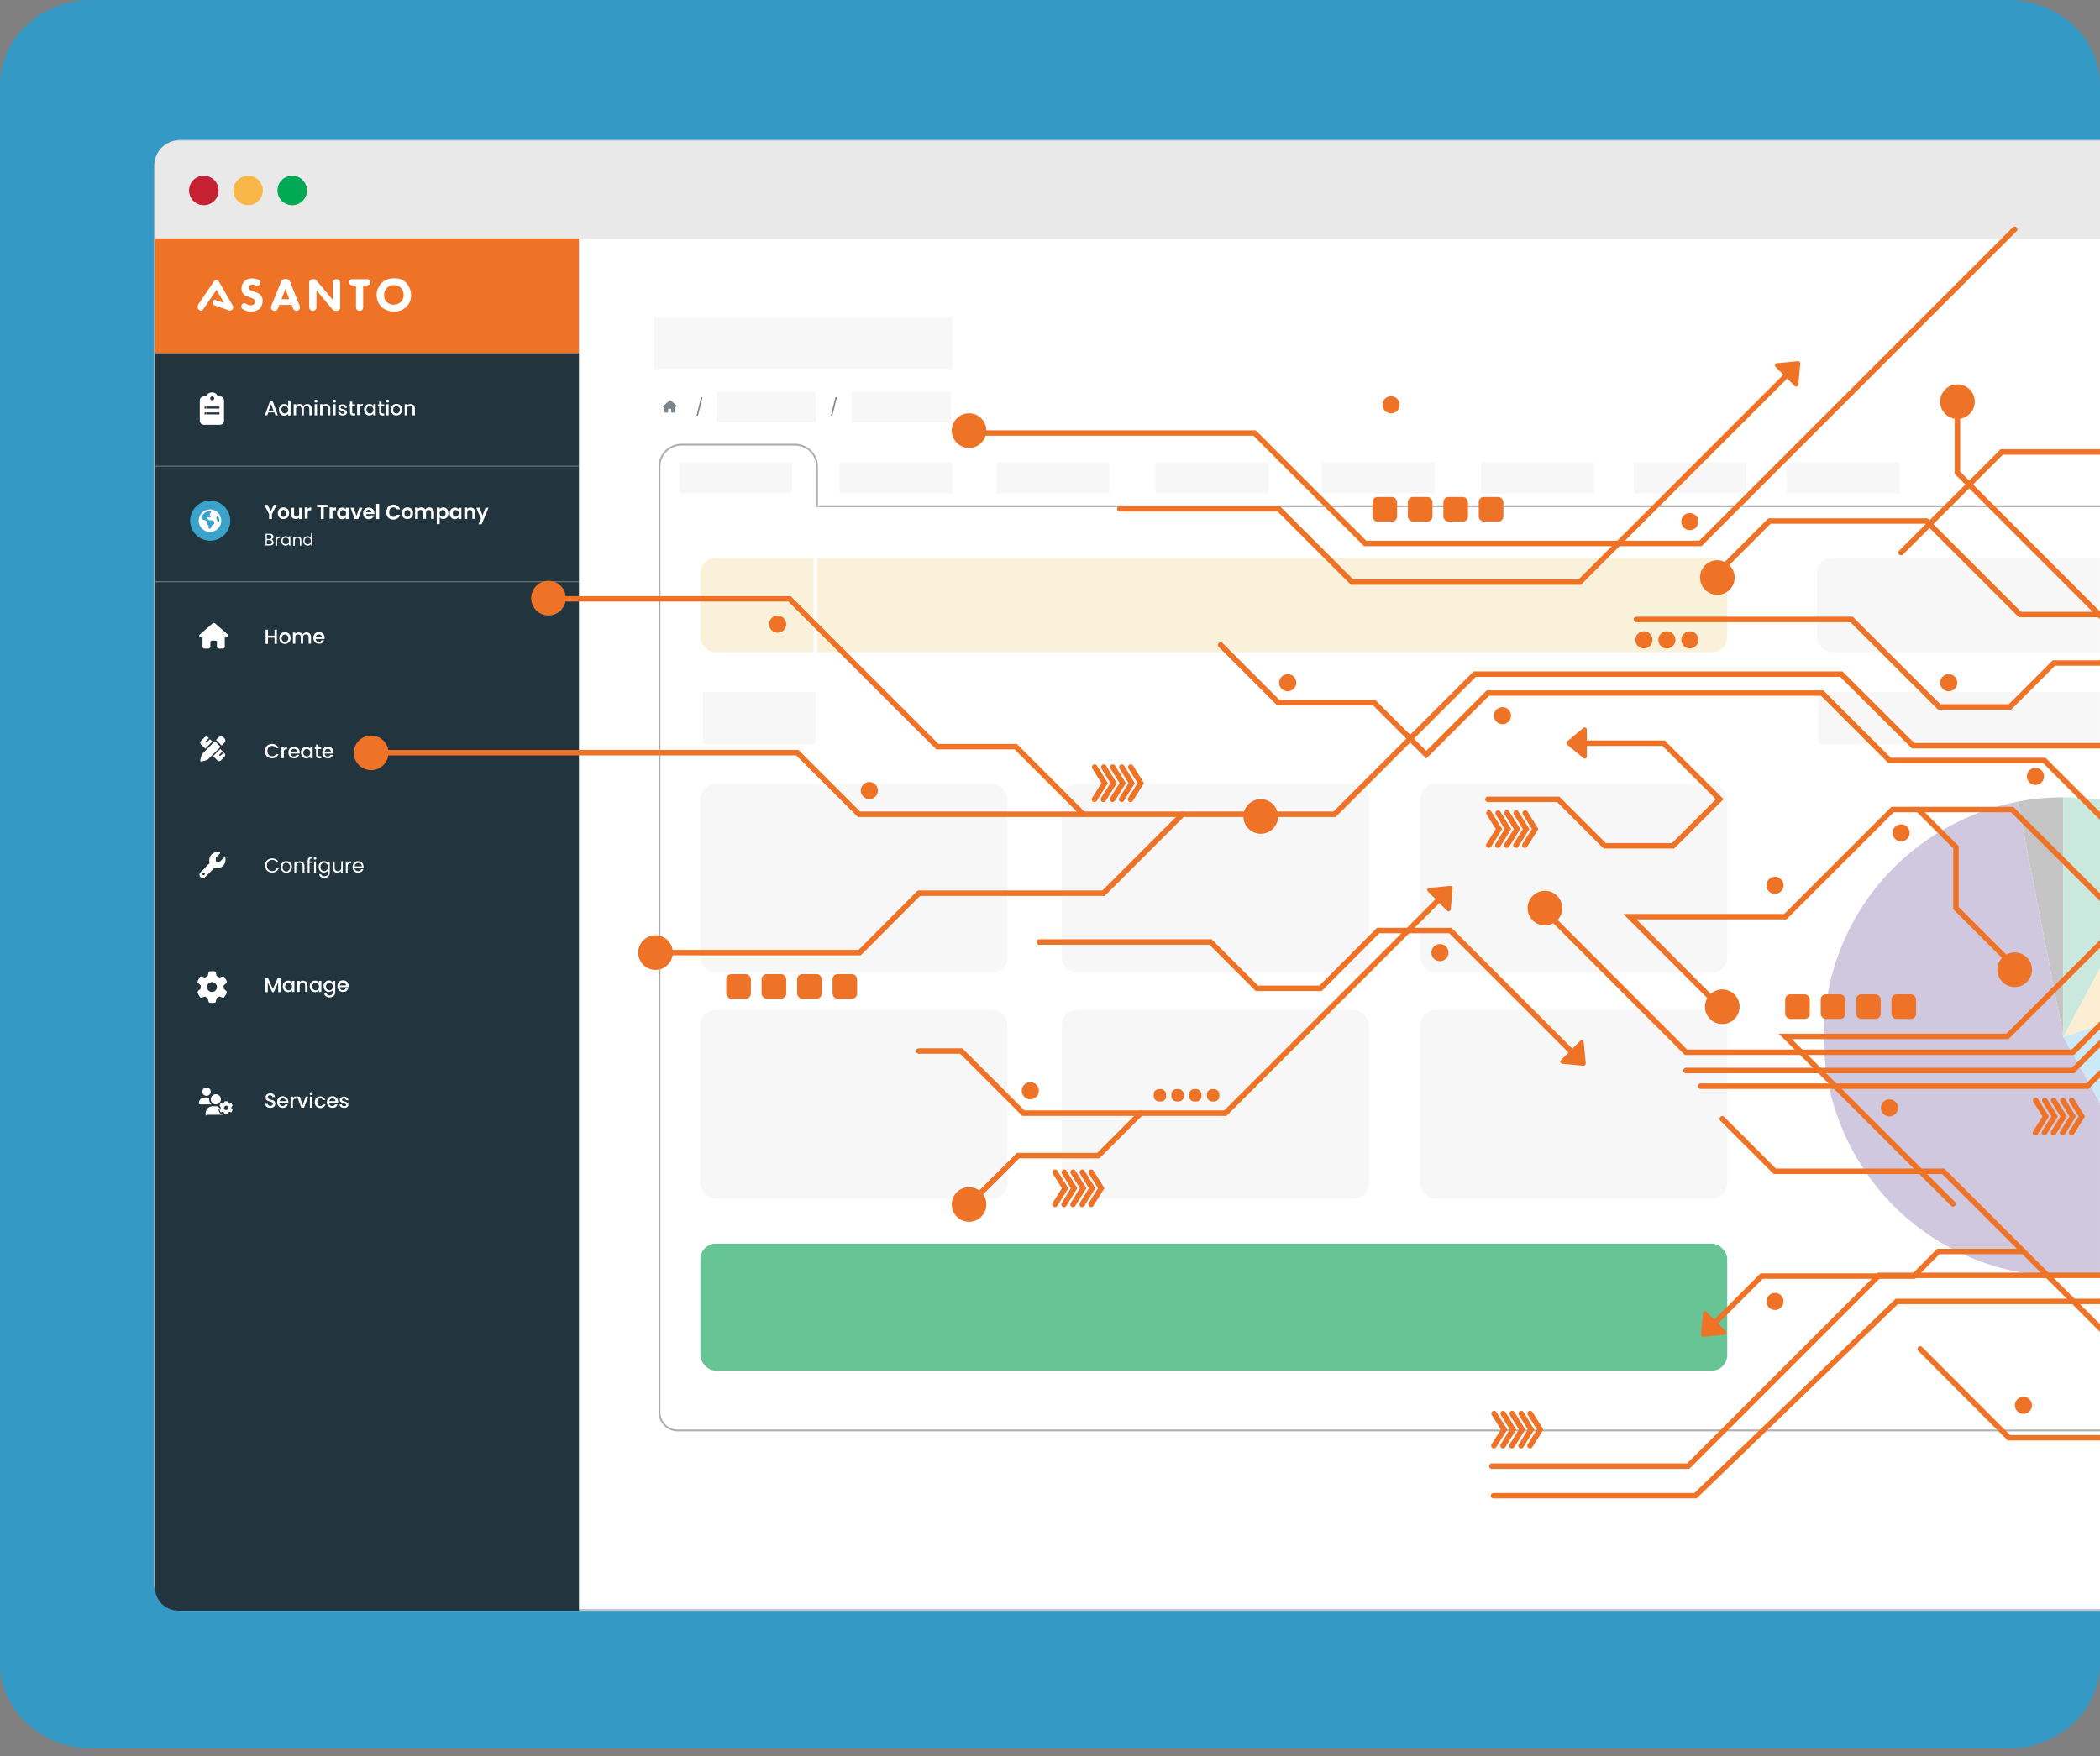 <?xml version="1.0" encoding="UTF-8"?>
<svg xmlns="http://www.w3.org/2000/svg" xmlns:xlink="http://www.w3.org/1999/xlink" version="1.1" viewBox="0 0 1152 963.6">
  <rect x="0" y="0" width="1152" height="963.6" fill="#808080" stroke="none"/>
  <defs>
    <style>
      .cls-1, .cls-2, .cls-3, .cls-4, .cls-5, .cls-6, .cls-7 {
        fill: none;
      }

      .cls-2, .cls-3 {
        stroke: #78797b;
      }

      .cls-2, .cls-3, .cls-4, .cls-5, .cls-6, .cls-7 {
        stroke-miterlimit: 10;
      }

      .cls-8 {
        fill: #afa4c9;
      }

      .cls-9 {
        fill: #c52133;
      }

      .cls-3 {
        stroke-width: .5px;
      }

      .cls-10 {
        fill: #009c4e;
      }

      .cls-11 {
        fill: #f2f2f3;
      }

      .cls-12 {
        fill: #8a8b8e;
      }

      .cls-13 {
        fill: #f9e3b6;
      }

      .cls-14 {
        fill: #a6d9c7;
      }

      .cls-15 {
        fill: #eae9e9;
      }

      .cls-16 {
        isolation: isolate;
      }

      .cls-17 {
        fill: #3ba2ca;
      }

      .cls-18 {
        fill: #22343e;
      }

      .cls-19 {
        fill: #22343e;
      }

      .cls-4 {
        stroke: #111821;
      }

      .cls-20 {
        fill: #f6e7c3;
      }

      .cls-21 {
        fill: #fff;
      }

      .cls-22 {
        fill: #0e212e;
      }

      .cls-23 {
        fill: #ee7327;
      }

      .cls-24 {
        fill: #a9daf0;
      }

      .cls-25 {
        opacity: .6;
      }

      .cls-26 {
        fill: #ef7327;
      }

      .cls-5 {
        stroke: #c2c4c5;
      }

      .cls-27 {
        fill: #3499c4;
      }

      .cls-6 {
        stroke: #ef7327;
        stroke-linecap: round;
        stroke-width: 3px;
      }

      .cls-28 {
        fill: #0a5;
      }

      .cls-29 {
        fill: #9f9f9f;
      }

      .cls-30 {
        clip-path: url(#clippath);
      }

      .cls-31 {
        fill: #fab749;
      }

      .cls-7 {
        stroke: #fff;
        stroke-width: 2px;
      }
    </style>
    <clipPath id="clippath">
      <path id="Path_1803-2" data-name="Path_1803" class="cls-1" d="M-7-126.5h1106c29.3,0,53,23.7,53,53v980c0,29.3-23.7,53-53,53H-7c-29.3,0-53-23.7-53-53h0V-73.5c0-29.3,23.7-53,53-53Z"/>
    </clipPath>
  </defs>
  <!-- Generator: Adobe Illustrator 28.6.0, SVG Export Plug-In . SVG Version: 1.2.0 Build 709)  -->
  <g>
    <g id="Layer_1">
      <rect class="cls-1" y="0" width="1152" height="967.6"/>
      <path id="Path_1803" class="cls-27" d="M50.4,0h1051.2c27.8,0,50.4,20.9,50.4,46.8v865.8c0,25.9-22.5,46.8-50.4,46.8H50.4c-27.8,0-50.4-20.9-50.4-46.8h0V46.8C0,20.9,22.5,0,50.4,0Z"/>
      <g class="cls-30">
        <g>
          <rect class="cls-21" x="85" y="77.2" width="1350.1" height="806.2" rx="14.2" ry="14.2"/>
          <rect class="cls-5" x="85" y="77.2" width="1350.1" height="806.2" rx="14.2" ry="14.2"/>
          <path class="cls-15" d="M1435.1,131v-40.8c0-7.2-5.8-13-13-13H97.9c-7.2,0-13,5.8-13,13v40.8h1350.1Z"/>
          <g>
            <circle class="cls-9" cx="111.8" cy="104.5" r="8.1"/>
            <circle class="cls-31" cx="136.1" cy="104.5" r="8.1"/>
            <circle class="cls-28" cx="160.3" cy="104.5" r="8.1"/>
          </g>
          <path class="cls-4" d="M317.6,570.9"/>
          <path class="cls-4" d="M317.6,633.6"/>
          <path class="cls-4" d="M317.6,694.8"/>
          <g>
            <path class="cls-18" d="M85,193.7h232.6v690.1H97.8c-7,0-12.8-5.7-12.8-12.8V193.7h0Z"/>
            <path class="cls-21" d="M120.8,217.5h-1.3c-.5-1.3-1.7-2.2-3.2-2.2s-2.7.9-3.2,2.2h-1.3c-1.2,0-2.2,1-2.2,2.2v11.2c0,1.2,1,2.2,2.2,2.2h8.9c1.2,0,2.2-1,2.2-2.2v-11.2c0-1.2-1-2.2-2.2-2.2ZM116.4,217.5c.6,0,1.1.5,1.1,1.1s-.5,1.1-1.1,1.1-1.1-.5-1.1-1.1.5-1.1,1.1-1.1ZM113.2,227.2c0,.1,0,.2-.2.2h-.6c0,0-.2,0-.2-.2v-.7c0-.1,0-.2.2-.2h.6c0,0,.2,0,.2.2v.7ZM113.2,224c0,.1,0,.2-.2.2h-.6c0,0-.2,0-.2-.2v-.7c0-.1,0-.2.2-.2h.6c0,0,.2,0,.2.2v.7ZM120.4,227.2c0,.1,0,.2-.2.2h-6.4c0,0-.2,0-.2-.2v-.7c0-.1,0-.2.2-.2h6.4c0,0,.2,0,.2.2v.7ZM120.4,224c0,.1,0,.2-.2.2h-6.4c0,0-.2,0-.2-.2v-.7c0-.1,0-.2.2-.2h6.4c0,0,.2,0,.2.2v.7Z"/>
            <circle class="cls-17" cx="115.3" cy="285.7" r="11"/>
            <path class="cls-21" d="M122.5,404.5l.6.6c.7.7.7,1.8,0,2.5l-1.5,1.5-3.1-3.1,1.5-1.5c.7-.7,1.8-.7,2.5,0h0ZM111,413.6l6.9-6.9,3.1,3.1-6.9,6.9c-.2.2-.4.3-.7.4l-2.8.8c-.2,0-.5,0-.6-.2s-.2-.4-.2-.6l.8-2.8c0-.2.2-.5.4-.7h0ZM116.6,406.8l-4,4-2.4-2.4c-.5-.5-.5-1.3,0-1.8l2.1-2.1c.5-.5,1.3-.5,1.8,0l.5.5s0,0,0,0l-1.7,1.7c-.2.2-.2.4,0,.6.2.2.4.2.6,0l1.7-1.7s0,0,0,0l1.2,1.2ZM120.9,411.1l1.2,1.2s0,0,0,0l-1.7,1.7c-.2.2-.2.4,0,.6s.4.2.6,0l1.7-1.7s0,0,0,0l.5.5c.5.5.5,1.3,0,1.8l-2.1,2.1c-.5.5-1.3.5-1.8,0l-2.4-2.4,4-4Z"/>
            <path class="cls-21" d="M124.4,538.6c.1.3,0,.6-.2.8l-1.5,1.3c0,.3,0,.6,0,.9s0,.6,0,.9l1.5,1.3c.2.2.3.5.2.8-.1.4-.3.8-.5,1.2l-.2.3c-.2.4-.5.7-.7,1.1-.2.2-.5.3-.8.2l-1.9-.6c-.5.3-1,.6-1.5.9l-.4,1.9c0,.3-.3.6-.6.6-.5,0-.9.1-1.4.1s-1,0-1.4-.1c-.3,0-.5-.3-.6-.6l-.4-1.9c-.5-.2-1-.5-1.5-.9l-1.9.6c-.3,0-.6,0-.8-.2-.3-.3-.5-.7-.7-1.1l-.2-.3c-.2-.4-.4-.8-.5-1.2-.1-.3,0-.6.2-.8l1.5-1.3c0-.3,0-.6,0-.9s0-.6,0-.9l-1.5-1.3c-.2-.2-.3-.5-.2-.8.1-.4.3-.8.5-1.2l.2-.3c.2-.4.5-.7.7-1.1.2-.2.5-.3.8-.2l1.9.6c.5-.3,1-.6,1.5-.9l.4-1.9c0-.3.3-.6.6-.6.5,0,.9-.1,1.4-.1s1,0,1.4.1c.3,0,.5.3.6.6l.4,1.9c.5.2,1,.5,1.5.9l1.9-.6c.3,0,.6,0,.8.2.3.3.5.7.7,1.1l.2.3c.2.4.4.8.5,1.2h0ZM116.3,544.3c1.5,0,2.7-1.2,2.7-2.7s-1.2-2.7-2.7-2.7-2.7,1.2-2.7,2.7,1.2,2.7,2.7,2.7Z"/>
            <path class="cls-21" d="M119.2,476.4c2.5,0,4.5-2,4.5-4.5s0-.8-.2-1.2c0-.3-.5-.4-.7-.1l-2.1,2.1c0,0-.2.1-.3.1h-1.6c-.2,0-.4-.2-.4-.4v-1.6c0-.1,0-.2.1-.3l2.1-2.1c.2-.2.2-.6-.1-.7-.4-.1-.8-.2-1.2-.2-2.5,0-4.5,2-4.5,4.5s0,1,.3,1.5l-5.1,5.1c-.4.4-.6.8-.6,1.3,0,1,.8,1.9,1.9,1.9s1-.2,1.3-.6l5.1-5.1c.5.2,1,.3,1.5.3ZM111.7,478.8c.4,0,.7.3.7.7s-.3.7-.7.7-.7-.3-.7-.7.3-.7.7-.7Z"/>
            <path class="cls-21" d="M113.3,601.3c1.3,0,2.3-1,2.3-2.3s-1-2.3-2.3-2.3-2.3,1-2.3,2.3,1,2.3,2.3,2.3ZM109.1,605.4c0,.3.3.6.6.6h6.3c-.8-.7-1.3-1.7-1.3-2.8s0-.4,0-.7c-.4-.2-.8-.3-1.3-.3h-1.2c-1.7,0-3.1,1.4-3.1,3.1ZM118.4,606c.7,0,1.3-.3,1.8-.7,0-.1.2-.2.2-.3,0,0,.2-.2.3-.2.3-.5.5-1,.5-1.6,0-1.5-1.3-2.8-2.8-2.8s-2.8,1.3-2.8,2.8,1.3,2.8,2.8,2.8ZM120.3,607.8c-.3-.2-.5-.5-.6-.8h-3c-2.2,0-3.9,1.7-3.9,3.9s.3.8.8.8h8.8c0-.2,0-.3,0-.5h0c0-.1,0-.1-.1-.2h0c-.5.3-1.2.3-1.6-.2-.1-.2-.3-.3-.4-.5h0s0,0,0,0h0c0-.1,0-.1,0-.1h0c0-.2-.2-.4-.3-.6-.2-.6,0-1.2.6-1.5h0v-.2h0s0,0,0,0ZM127.3,607c.2-.1.3-.3.2-.5,0-.2-.1-.3-.2-.5h0c0-.3-.2-.4-.3-.5-.1-.2-.4-.2-.6,0h0c-.3.2-.6.2-.9,0s-.5-.4-.5-.7h0c0-.3-.1-.5-.4-.5-.2,0-.4,0-.6,0s-.4,0-.6,0c-.2,0-.4.2-.4.4h0c0,.4-.2.7-.5.8s-.6.2-.9,0h0c-.2-.2-.4-.1-.6,0-.1.1-.2.3-.3.4h0c0,.3-.2.4-.2.6,0,.2,0,.4.2.5h0c.3.2.4.5.4.8s-.1.6-.4.8h0c-.2.2-.3.4-.2.6,0,.2.1.3.2.5h0c0,.3.2.4.3.5.1.2.4.2.6,0h0c.3-.2.6-.2.9,0s.5.4.5.7h0c0,.3.1.5.4.5.2,0,.4,0,.6,0s.4,0,.6,0c.2,0,.4-.2.4-.4h0c0-.4.2-.7.5-.8s.6-.2.9,0h0c.2.2.4.1.6,0,.1-.1.2-.3.3-.4h0c0-.3.2-.4.2-.6,0-.2,0-.4-.2-.5h0c-.3-.2-.4-.5-.4-.8s.1-.6.4-.8h0s0,0,0,0ZM122.9,607.9c0-.6.5-1.2,1.2-1.2s1.2.5,1.2,1.2-.5,1.2-1.2,1.2-1.2-.5-1.2-1.2Z"/>
            <path class="cls-21" d="M125.1,348.9c0,.5-.4.9-.9.9h-.9v4.4c0,0,0,.1,0,.2v.4c0,.6-.5,1.1-1.1,1.1h-.4s0,0,0,0c0,0,0,0-.1,0h-.9s-.7,0-.7,0c-.6,0-1.1-.5-1.1-1.1v-2.4c0-.5-.4-.9-.9-.9h-1.8c-.5,0-.9.4-.9.9v2.4c0,.6-.5,1.1-1.1,1.1h-1.6s0,0-.1,0c0,0,0,0,0,0h-.4c-.6,0-1.1-.5-1.1-1.1v-3.1s0,0,0,0v-1.9h-.9c-.5,0-.9-.4-.9-.9s0-.5.3-.7l7.1-6.2c.2-.2.4-.2.6-.2s.4,0,.6.2l7.1,6.2c.2.2.3.4.3.7Z"/>
            <g id="Suspendisse_eget" class="cls-16">
              <g class="cls-16">
                <path class="cls-21" d="M150.4,226.3h-3.2l-.6,1.6h-1.3l2.8-7.8h1.5l2.8,7.8h-1.3l-.6-1.6ZM150,225.3l-1.3-3.6-1.3,3.6h2.5Z"/>
                <path class="cls-21" d="M153.5,223.2c.3-.5.6-.8,1-1.1s.9-.4,1.5-.4.8,0,1.2.3c.4.2.7.4.9.7v-3h1.3v8.3h-1.3v-.9c-.2.3-.5.5-.9.7-.4.2-.8.3-1.3.3s-1-.1-1.5-.4c-.4-.3-.8-.7-1-1.1-.3-.5-.4-1-.4-1.7s.1-1.2.4-1.6ZM157.8,223.7c-.2-.3-.4-.6-.7-.7-.3-.2-.6-.2-.9-.2s-.6,0-.9.2c-.3.2-.5.4-.7.7-.2.3-.3.7-.3,1.1s0,.8.3,1.1.4.6.7.7c.3.2.6.3.9.3s.6,0,.9-.2c.3-.2.5-.4.7-.7.2-.3.3-.7.3-1.1s0-.8-.3-1.1Z"/>
                <path class="cls-21" d="M169.8,222c.4.2.7.5.9.9.2.4.3.9.3,1.4v3.6h-1.3v-3.4c0-.6-.1-1-.4-1.3s-.7-.4-1.1-.4-.9.1-1.1.4c-.3.3-.4.7-.4,1.3v3.4h-1.3v-3.4c0-.6-.1-1-.4-1.3-.3-.3-.7-.4-1.1-.4s-.9.1-1.1.4c-.3.3-.4.7-.4,1.3v3.4h-1.3v-6.1h1.3v.7c.2-.3.5-.5.8-.6s.7-.2,1-.2.9.1,1.3.3c.4.2.7.5.9.9.2-.4.5-.7.9-.9.4-.2.8-.3,1.3-.3s.9.1,1.3.3Z"/>
                <path class="cls-21" d="M172.7,220.7c-.2-.2-.2-.3-.2-.6s0-.4.2-.6.4-.2.6-.2.4,0,.6.2.2.3.2.6,0,.4-.2.6-.3.2-.6.2-.4,0-.6-.2ZM173.9,221.8v6.1h-1.3v-6.1h1.3Z"/>
                <path class="cls-21" d="M180,222c.4.2.7.5.9.9.2.4.3.9.3,1.4v3.6h-1.3v-3.4c0-.6-.1-1-.4-1.3-.3-.3-.7-.4-1.1-.4s-.9.1-1.1.4c-.3.3-.4.7-.4,1.3v3.4h-1.3v-6.1h1.3v.7c.2-.3.5-.5.8-.6s.7-.2,1-.2.9.1,1.3.3Z"/>
                <path class="cls-21" d="M182.9,220.7c-.2-.2-.2-.3-.2-.6s0-.4.2-.6.3-.2.6-.2.4,0,.6.2.2.3.2.6,0,.4-.2.6-.3.2-.6.2-.4,0-.6-.2ZM184.1,221.8v6.1h-1.3v-6.1h1.3Z"/>
                <path class="cls-21" d="M186.7,227.8c-.4-.2-.7-.4-.9-.7s-.3-.6-.4-1h1.3c0,.3.1.5.4.7.2.2.5.3.9.3s.6,0,.8-.2c.2-.1.3-.3.3-.5s-.1-.4-.3-.5-.6-.2-1-.4c-.5-.1-.8-.2-1.1-.4-.3-.1-.5-.3-.8-.5-.2-.2-.3-.6-.3-1s0-.6.3-.9c.2-.3.5-.5.8-.6s.8-.2,1.2-.2c.7,0,1.3.2,1.7.5s.7.8.7,1.4h-1.3c0-.3-.1-.5-.3-.7s-.5-.2-.8-.2-.6,0-.8.2c-.2.1-.3.3-.3.5s0,.3.2.4.3.2.4.3c.2,0,.4.1.8.2.4.1.8.2,1.1.4.3.1.5.3.7.5.2.2.3.6.3.9,0,.3,0,.7-.3.9-.2.3-.5.5-.8.6s-.8.2-1.2.2-.9,0-1.3-.3Z"/>
                <path class="cls-21" d="M193.2,222.8v3.4c0,.2,0,.4.2.5.1.1.3.2.6.2h.8v1.1h-1c-.6,0-1-.1-1.3-.4-.3-.3-.5-.7-.5-1.3v-3.4h-.7v-1h.7v-1.5h1.3v1.5h1.5v1h-1.5Z"/>
                <path class="cls-21" d="M197.9,221.9c.3-.2.7-.3,1.1-.3v1.3h-.3c-.5,0-.9.1-1.1.4-.3.3-.4.7-.4,1.3v3.2h-1.3v-6.1h1.3v.9c.2-.3.4-.6.7-.7Z"/>
                <path class="cls-21" d="M200.1,223.2c.3-.5.6-.8,1-1.1.4-.3.9-.4,1.5-.4s.9,0,1.3.3.6.4.9.7v-.9h1.3v6.1h-1.3v-.9c-.2.3-.5.5-.9.7-.4.2-.8.3-1.3.3s-1-.1-1.5-.4c-.4-.3-.8-.7-1-1.1s-.4-1-.4-1.7.1-1.2.4-1.6ZM204.5,223.7c-.2-.3-.4-.6-.7-.7-.3-.2-.6-.2-.9-.2s-.6,0-.9.2-.5.4-.7.7c-.2.3-.3.7-.3,1.1s0,.8.3,1.1c.2.3.4.6.7.7.3.2.6.3.9.3s.6,0,.9-.2c.3-.2.5-.4.7-.7.2-.3.3-.7.3-1.1s0-.8-.3-1.1Z"/>
                <path class="cls-21" d="M209.2,222.8v3.4c0,.2,0,.4.2.5.1.1.3.2.6.2h.8v1.1h-1c-.6,0-1-.1-1.3-.4s-.5-.7-.5-1.3v-3.4h-.7v-1h.7v-1.5h1.3v1.5h1.5v1h-1.5Z"/>
                <path class="cls-21" d="M212,220.7c-.2-.2-.2-.3-.2-.6s0-.4.2-.6.4-.2.6-.2.4,0,.6.2.2.3.2.6,0,.4-.2.6-.3.2-.6.2-.4,0-.6-.2ZM213.2,221.8v6.1h-1.3v-6.1h1.3Z"/>
                <path class="cls-21" d="M215.9,227.6c-.5-.3-.8-.6-1.1-1.1-.3-.5-.4-1-.4-1.7s.1-1.2.4-1.7c.3-.5.7-.9,1.1-1.1.5-.3,1-.4,1.6-.4s1.1.1,1.6.4c.5.3.9.6,1.1,1.1.3.5.4,1,.4,1.7s-.1,1.2-.4,1.7c-.3.5-.7.9-1.2,1.1s-1,.4-1.6.4-1.1-.1-1.6-.4ZM218.4,226.7c.3-.2.5-.4.7-.7s.3-.7.3-1.1,0-.8-.3-1.1c-.2-.3-.4-.5-.7-.7-.3-.2-.6-.2-.9-.2s-.6,0-.9.2c-.3.2-.5.4-.7.7s-.2.7-.2,1.1c0,.7.2,1.2.5,1.5s.8.5,1.3.5.6,0,.9-.2Z"/>
                <path class="cls-21" d="M226.4,222c.4.2.7.5.9.9.2.4.3.9.3,1.4v3.6h-1.3v-3.4c0-.6-.1-1-.4-1.3-.3-.3-.7-.4-1.1-.4s-.9.1-1.1.4c-.3.3-.4.7-.4,1.3v3.4h-1.3v-6.1h1.3v.7c.2-.3.5-.5.8-.6s.7-.2,1-.2.9.1,1.3.3Z"/>
              </g>
            </g>
            <g id="Suspendisse_eget-2" data-name="Suspendisse_eget" class="cls-16">
              <g class="cls-16">
                <path class="cls-21" d="M151.9,345.5v7.8h-1.3v-3.4h-3.6v3.4h-1.3v-7.8h1.3v3.3h3.6v-3.3h1.3Z"/>
                <path class="cls-21" d="M154.7,352.9c-.5-.3-.8-.6-1.1-1.1-.3-.5-.4-1-.4-1.7s.1-1.2.4-1.7c.3-.5.7-.9,1.1-1.1.5-.3,1-.4,1.6-.4s1.1.1,1.6.4c.5.3.9.6,1.1,1.1.3.5.4,1,.4,1.7s-.1,1.2-.4,1.7c-.3.5-.7.9-1.2,1.1-.5.3-1,.4-1.6.4s-1.1-.1-1.6-.4ZM157.2,352c.3-.2.5-.4.7-.7.2-.3.3-.7.3-1.1s0-.8-.3-1.1-.4-.5-.7-.7c-.3-.2-.6-.2-.9-.2s-.6,0-.9.2c-.3.2-.5.4-.7.7s-.2.7-.2,1.1c0,.7.2,1.2.5,1.5s.8.5,1.3.5.6,0,.9-.2Z"/>
                <path class="cls-21" d="M169.4,347.3c.4.2.7.5.9.9.2.4.3.9.3,1.4v3.6h-1.3v-3.4c0-.6-.1-1-.4-1.3s-.7-.4-1.1-.4-.9.1-1.1.4c-.3.3-.4.7-.4,1.3v3.4h-1.3v-3.4c0-.6-.1-1-.4-1.3-.3-.3-.7-.4-1.1-.4s-.9.1-1.1.4c-.3.3-.4.7-.4,1.3v3.4h-1.3v-6.1h1.3v.7c.2-.3.5-.5.8-.6s.7-.2,1-.2.9.1,1.3.3c.4.2.7.5.9.9.2-.4.5-.7.9-.9.4-.2.8-.3,1.3-.3s.9.1,1.3.3Z"/>
                <path class="cls-21" d="M177.9,350.6h-4.7c0,.5.2.9.5,1.2.3.3.7.4,1.2.4.7,0,1.2-.3,1.5-.9h1.4c-.2.6-.5,1-1,1.4-.5.4-1.1.5-1.8.5s-1.1-.1-1.6-.4c-.5-.3-.8-.6-1.1-1.1-.3-.5-.4-1-.4-1.7s.1-1.2.4-1.7c.3-.5.6-.9,1.1-1.1.5-.3,1-.4,1.6-.4s1.1.1,1.6.4c.5.3.8.6,1.1,1.1.3.5.4,1,.4,1.6s0,.4,0,.6ZM176.6,349.6c0-.5-.2-.8-.5-1.1-.3-.3-.7-.4-1.2-.4s-.8.1-1.1.4c-.3.3-.5.7-.6,1.1h3.4Z"/>
              </g>
            </g>
            <g id="Suspendisse_eget-3" data-name="Suspendisse_eget" class="cls-16">
              <g class="cls-16">
                <path class="cls-21" d="M145.8,410.1c.4-.6.8-1.1,1.4-1.4.6-.3,1.3-.5,2-.5s1.6.2,2.2.6c.6.4,1.1,1,1.4,1.7h-1.5c-.2-.4-.5-.7-.8-.9s-.8-.3-1.2-.3-1,.1-1.4.3-.7.6-.9,1-.3.9-.3,1.5.1,1.1.3,1.5.5.8.9,1c.4.2.9.4,1.4.4s.9-.1,1.2-.3c.4-.2.6-.5.8-.9h1.5c-.3.7-.8,1.3-1.4,1.7-.6.4-1.4.6-2.2.6s-1.4-.2-2-.5c-.6-.3-1.1-.8-1.4-1.4-.4-.6-.5-1.3-.5-2s.2-1.4.5-2Z"/>
                <path class="cls-21" d="M156.4,410.1c.3-.2.7-.3,1.1-.3v1.3h-.3c-.5,0-.9.1-1.1.4-.3.3-.4.7-.4,1.3v3.2h-1.3v-6.1h1.3v.9c.2-.3.4-.6.7-.7Z"/>
                <path class="cls-21" d="M164.2,413.5h-4.7c0,.5.2.9.5,1.2s.7.4,1.2.4c.7,0,1.2-.3,1.5-.9h1.4c-.2.6-.5,1-1,1.4-.5.4-1.1.5-1.8.5s-1.1-.1-1.6-.4c-.5-.3-.8-.6-1.1-1.1-.3-.5-.4-1-.4-1.7s.1-1.2.4-1.7c.3-.5.6-.9,1.1-1.1.5-.3,1-.4,1.6-.4s1.1.1,1.6.4c.5.3.8.6,1.1,1.1.3.5.4,1,.4,1.6s0,.4,0,.6ZM162.9,412.4c0-.5-.2-.8-.5-1.1-.3-.3-.7-.4-1.2-.4s-.8.1-1.1.4c-.3.3-.5.7-.6,1.1h3.4Z"/>
                <path class="cls-21" d="M165.5,411.3c.3-.5.6-.8,1-1.1.4-.3.9-.4,1.5-.4s.9,0,1.3.3.6.4.9.7v-.9h1.3v6.1h-1.3v-.9c-.2.3-.5.5-.9.7-.4.2-.8.3-1.3.3s-1-.1-1.5-.4c-.4-.3-.8-.7-1-1.1-.3-.5-.4-1-.4-1.7s.1-1.2.4-1.6ZM169.9,411.9c-.2-.3-.4-.6-.7-.7-.3-.2-.6-.2-.9-.2s-.6,0-.9.2c-.3.2-.5.4-.7.7-.2.3-.3.7-.3,1.1s0,.8.3,1.1c.2.3.4.6.7.7.3.2.6.3.9.3s.6,0,.9-.2c.3-.2.5-.4.7-.7.2-.3.3-.7.3-1.1s0-.8-.3-1.1Z"/>
                <path class="cls-21" d="M174.6,410.9v3.4c0,.2,0,.4.2.5.1.1.3.2.6.2h.8v1.1h-1c-.6,0-1-.1-1.3-.4s-.5-.7-.5-1.3v-3.4h-.7v-1h.7v-1.5h1.3v1.5h1.5v1h-1.5Z"/>
                <path class="cls-21" d="M182.8,413.5h-4.7c0,.5.2.9.5,1.2.3.3.7.4,1.2.4.7,0,1.2-.3,1.5-.9h1.4c-.2.6-.5,1-1,1.4-.5.4-1.1.5-1.8.5s-1.1-.1-1.6-.4c-.5-.3-.8-.6-1.1-1.1-.3-.5-.4-1-.4-1.7s.1-1.2.4-1.7c.3-.5.6-.9,1.1-1.1.5-.3,1-.4,1.6-.4s1.1.1,1.6.4.8.6,1.1,1.1c.3.5.4,1,.4,1.6s0,.4,0,.6ZM181.5,412.4c0-.5-.2-.8-.5-1.1-.3-.3-.7-.4-1.2-.4s-.8.1-1.1.4c-.3.3-.5.7-.6,1.1h3.4Z"/>
              </g>
            </g>
            <g id="Suspendisse_eget-4" data-name="Suspendisse_eget" class="cls-16">
              <g class="cls-16">
                <path class="cls-21" d="M145.9,472.9c.3-.6.8-1.1,1.4-1.4s1.2-.5,2-.5,1.6.2,2.2.6,1.1,1,1.4,1.7h-1.2c-.2-.5-.5-.8-.9-1.1-.4-.3-.9-.4-1.5-.4s-1,.1-1.5.4c-.4.3-.8.6-1,1.1-.2.5-.4,1-.4,1.6s.1,1.2.4,1.6c.2.5.6.8,1,1.1s.9.4,1.5.4,1.1-.1,1.5-.4.7-.6.9-1.1h1.2c-.3.7-.8,1.3-1.4,1.7s-1.4.6-2.2.6-1.4-.2-2-.5c-.6-.3-1.1-.8-1.4-1.4-.3-.6-.5-1.3-.5-2s.2-1.4.5-2Z"/>
                <path class="cls-21" d="M155.5,478.5c-.5-.3-.8-.6-1.1-1.1-.3-.5-.4-1-.4-1.7s.1-1.2.4-1.7.6-.8,1.1-1.1,1-.4,1.6-.4,1.1.1,1.6.4c.5.3.8.6,1.1,1.1s.4,1,.4,1.7-.1,1.2-.4,1.7c-.3.5-.7.9-1.1,1.1-.5.3-1,.4-1.6.4s-1.1-.1-1.6-.4ZM158,477.8c.3-.2.6-.4.8-.8.2-.3.3-.8.3-1.2s0-.9-.3-1.3-.4-.6-.8-.8c-.3-.2-.7-.3-1-.3s-.7,0-1,.3c-.3.2-.6.4-.7.8s-.3.8-.3,1.3,0,.9.3,1.3c.2.3.4.6.7.8.3.2.6.3,1,.3s.7,0,1-.3Z"/>
                <path class="cls-21" d="M166.3,473.3c.5.5.7,1.1.7,1.9v3.6h-1v-3.5c0-.6-.2-1.1-.5-1.4-.3-.3-.7-.5-1.2-.5s-1,.2-1.3.5-.5.8-.5,1.5v3.4h-1v-6.1h1v.9c.2-.3.5-.6.8-.7.3-.2.7-.3,1.1-.3.7,0,1.3.2,1.8.7Z"/>
                <path class="cls-21" d="M171.1,473.5h-1.3v5.3h-1v-5.3h-.8v-.8h.8v-.4c0-.7.2-1.2.5-1.5s.9-.5,1.7-.5v.8c-.4,0-.8,0-.9.3-.2.2-.3.5-.3.9v.4h1.3v.8Z"/>
                <path class="cls-21" d="M172.3,471.5c-.1-.1-.2-.3-.2-.5s0-.4.2-.5.3-.2.5-.2.3,0,.5.2c.1.1.2.3.2.5s0,.4-.2.5c-.1.1-.3.2-.5.2s-.4,0-.5-.2ZM173.3,472.7v6.1h-1v-6.1h1Z"/>
                <path class="cls-21" d="M179,472.9c.4.2.7.5.9.9v-1.1h1v6.2c0,.6-.1,1.1-.4,1.5-.2.4-.6.8-1,1-.4.2-1,.4-1.5.4s-1.5-.2-2-.6c-.5-.4-.9-.9-.9-1.6h1c.1.4.3.7.7.9.3.2.8.3,1.3.3s1-.2,1.4-.5c.4-.3.5-.8.5-1.5v-1.3c-.2.4-.5.7-.9.9-.4.2-.9.4-1.4.4s-1-.1-1.5-.4-.8-.6-1-1.1c-.3-.5-.4-1-.4-1.7s.1-1.2.4-1.6.6-.8,1-1.1c.4-.3.9-.4,1.5-.4s1,.1,1.4.3ZM179.6,474.5c-.2-.3-.4-.6-.8-.8s-.7-.3-1-.3-.7,0-1,.3-.6.4-.7.8c-.2.3-.3.7-.3,1.2s0,.9.3,1.2c.2.3.4.6.7.8s.7.3,1,.3.7,0,1-.3.6-.4.8-.8c.2-.3.3-.7.3-1.2s0-.9-.3-1.2Z"/>
                <path class="cls-21" d="M188,472.7v6.1h-1v-.9c-.2.3-.5.6-.8.7-.3.2-.7.3-1.1.3s-.9,0-1.3-.3-.7-.5-.9-.9c-.2-.4-.3-.9-.3-1.4v-3.6h1v3.4c0,.6.2,1.1.5,1.4.3.3.7.5,1.3.5s1-.2,1.3-.5c.3-.3.5-.8.5-1.5v-3.4h1Z"/>
                <path class="cls-21" d="M191.5,472.9c.3-.2.7-.3,1.2-.3v1h-.3c-1.1,0-1.7.6-1.7,1.9v3.3h-1v-6.1h1v1c.2-.3.4-.6.8-.8Z"/>
                <path class="cls-21" d="M199.4,476.1h-4.9c0,.6.2,1.1.6,1.4.4.3.8.5,1.4.5s.8-.1,1.1-.3.5-.5.6-.8h1.1c-.2.6-.5,1.1-1,1.4s-1.1.6-1.8.6-1.1-.1-1.6-.4c-.5-.3-.8-.6-1.1-1.1-.3-.5-.4-1-.4-1.7s.1-1.2.4-1.7.6-.8,1.1-1.1c.5-.3,1-.4,1.6-.4s1.1.1,1.5.4.8.6,1,1c.2.4.4.9.4,1.5s0,.4,0,.6ZM198.2,474.3c-.2-.3-.4-.5-.7-.6-.3-.1-.6-.2-1-.2-.5,0-1,.2-1.3.5-.4.3-.6.8-.6,1.4h3.9c0-.4,0-.7-.3-1Z"/>
              </g>
            </g>
            <g id="Suspendisse_eget-5" data-name="Suspendisse_eget" class="cls-16">
              <g class="cls-16">
                <path class="cls-21" d="M153.9,536.6v7.8h-1.3v-5.3l-2.4,5.3h-.9l-2.4-5.3v5.3h-1.3v-7.8h1.4l2.7,6.1,2.7-6.1h1.4Z"/>
                <path class="cls-21" d="M155.5,539.6c.3-.5.6-.8,1-1.1.4-.3.9-.4,1.5-.4s.9,0,1.3.3.6.4.9.7v-.9h1.3v6.1h-1.3v-.9c-.2.3-.5.5-.9.7-.4.2-.8.3-1.3.3s-1-.1-1.5-.4c-.4-.3-.8-.7-1-1.1s-.4-1-.4-1.7.1-1.2.4-1.6ZM159.9,540.2c-.2-.3-.4-.6-.7-.7-.3-.2-.6-.2-.9-.2s-.6,0-.9.2-.5.4-.7.7c-.2.3-.3.7-.3,1.1s0,.8.3,1.1c.2.3.4.6.7.7.3.2.6.3.9.3s.6,0,.9-.2c.3-.2.5-.4.7-.7.2-.3.3-.7.3-1.1s0-.8-.3-1.1Z"/>
                <path class="cls-21" d="M167.5,538.4c.4.2.7.5.9.9.2.4.3.9.3,1.4v3.6h-1.3v-3.4c0-.6-.1-1-.4-1.3s-.7-.4-1.1-.4-.9.1-1.1.4-.4.7-.4,1.3v3.4h-1.3v-6.1h1.3v.7c.2-.3.5-.5.8-.6.3-.1.7-.2,1-.2s.9.1,1.3.3Z"/>
                <path class="cls-21" d="M170.3,539.6c.3-.5.6-.8,1-1.1.4-.3.9-.4,1.5-.4s.9,0,1.3.3.6.4.9.7v-.9h1.3v6.1h-1.3v-.9c-.2.3-.5.5-.9.7-.4.2-.8.3-1.3.3s-1-.1-1.5-.4c-.4-.3-.8-.7-1-1.1-.3-.5-.4-1-.4-1.7s.1-1.2.4-1.6ZM174.7,540.2c-.2-.3-.4-.6-.7-.7-.3-.2-.6-.2-.9-.2s-.6,0-.9.2c-.3.2-.5.4-.7.7-.2.3-.3.7-.3,1.1s0,.8.3,1.1c.2.3.4.6.7.7.3.2.6.3.9.3s.6,0,.9-.2c.3-.2.5-.4.7-.7.2-.3.3-.7.3-1.1s0-.8-.3-1.1Z"/>
                <path class="cls-21" d="M181.7,538.4c.4.2.7.4.9.7v-.9h1.3v6.2c0,.6-.1,1.1-.4,1.5-.2.4-.6.8-1,1s-1,.4-1.6.4-1.5-.2-2.1-.6c-.6-.4-.9-.9-.9-1.6h1.3c0,.3.3.6.6.8.3.2.7.3,1.1.3s.9-.2,1.2-.5.5-.8.5-1.4v-1c-.2.3-.5.5-.9.7-.4.2-.8.3-1.3.3s-1-.1-1.5-.4c-.4-.3-.8-.7-1-1.1s-.4-1-.4-1.7.1-1.2.4-1.6.6-.8,1-1.1c.4-.3.9-.4,1.5-.4s.9,0,1.3.3ZM182.3,540.2c-.2-.3-.4-.6-.7-.7-.3-.2-.6-.2-.9-.2s-.6,0-.9.2c-.3.2-.5.4-.7.7-.2.3-.3.7-.3,1.1s0,.8.3,1.1c.2.3.4.6.7.7.3.2.6.3.9.3s.6,0,.9-.2c.3-.2.5-.4.7-.7.2-.3.3-.7.3-1.1s0-.8-.3-1.1Z"/>
                <path class="cls-21" d="M191.1,541.7h-4.7c0,.5.2.9.5,1.2.3.3.7.4,1.2.4.7,0,1.2-.3,1.5-.9h1.4c-.2.6-.5,1-1,1.4-.5.4-1.1.5-1.8.5s-1.1-.1-1.6-.4c-.5-.3-.8-.6-1.1-1.1-.3-.5-.4-1-.4-1.7s.1-1.2.4-1.7.6-.9,1.1-1.1c.5-.3,1-.4,1.6-.4s1.1.1,1.6.4.8.6,1.1,1.1c.3.5.4,1,.4,1.6s0,.4,0,.6ZM189.8,540.7c0-.5-.2-.8-.5-1.1-.3-.3-.7-.4-1.2-.4s-.8.1-1.1.4c-.3.3-.5.7-.6,1.1h3.4Z"/>
              </g>
            </g>
            <g id="Suspendisse_eget-6" data-name="Suspendisse_eget" class="cls-16">
              <g class="cls-16">
                <path class="cls-21" d="M146.9,607.7c-.4-.2-.7-.4-1-.8s-.4-.7-.4-1.2h1.4c0,.3.2.6.4.8.2.2.6.3,1,.3s.8-.1,1-.3c.2-.2.4-.5.4-.8s0-.5-.2-.6-.3-.3-.6-.4-.5-.2-.9-.3c-.5-.1-.9-.3-1.2-.4s-.6-.4-.8-.6-.3-.7-.3-1.2.1-.8.3-1.2.5-.6.9-.8.9-.3,1.4-.3c.8,0,1.4.2,1.8.6s.7.9.8,1.5h-1.4c0-.3-.2-.5-.4-.7s-.6-.3-1-.3-.7,0-.9.3c-.2.2-.3.5-.3.8s0,.4.2.6c.1.2.3.3.6.4s.5.2.9.3c.5.1.9.3,1.3.4.3.1.6.4.8.7s.3.7.3,1.2-.1.8-.3,1.1c-.2.4-.5.6-.9.8-.4.2-.9.3-1.4.3s-1,0-1.4-.3Z"/>
                <path class="cls-21" d="M158,605.3h-4.7c0,.5.2.9.5,1.2s.7.4,1.2.4c.7,0,1.2-.3,1.5-.9h1.4c-.2.6-.5,1-1,1.4-.5.4-1.1.5-1.8.5s-1.1-.1-1.6-.4c-.5-.3-.8-.6-1.1-1.1-.3-.5-.4-1-.4-1.7s.1-1.2.4-1.7c.3-.5.6-.9,1.1-1.1.5-.3,1-.4,1.6-.4s1.1.1,1.6.4c.5.3.8.6,1.1,1.1.3.5.4,1,.4,1.6s0,.4,0,.6ZM156.8,604.2c0-.5-.2-.8-.5-1.1-.3-.3-.7-.4-1.2-.4s-.8.1-1.1.4c-.3.3-.5.7-.6,1.1h3.4Z"/>
                <path class="cls-21" d="M161.4,601.9c.3-.2.7-.3,1.1-.3v1.3h-.3c-.5,0-.9.1-1.1.4-.3.3-.4.7-.4,1.3v3.2h-1.3v-6.1h1.3v.9c.2-.3.4-.6.7-.7Z"/>
                <path class="cls-21" d="M166,606.7l1.7-5h1.4l-2.3,6.1h-1.5l-2.3-6.1h1.4l1.7,5Z"/>
                <path class="cls-21" d="M170.1,600.7c-.2-.2-.2-.3-.2-.6s0-.4.2-.6.4-.2.6-.2.4,0,.6.2c.2.2.2.3.2.6s0,.4-.2.6c-.2.2-.3.2-.6.2s-.4,0-.6-.2ZM171.3,601.7v6.1h-1.3v-6.1h1.3Z"/>
                <path class="cls-21" d="M173,603.1c.3-.5.6-.9,1.1-1.1.5-.3,1-.4,1.6-.4s1.4.2,1.8.5c.5.4.8.9,1,1.5h-1.4c-.1-.3-.3-.5-.5-.7-.2-.2-.6-.3-.9-.3s-.9.2-1.2.6c-.3.4-.5.9-.5,1.5s.2,1.2.5,1.6c.3.4.7.6,1.2.6.7,0,1.2-.3,1.5-1h1.4c-.2.6-.5,1.1-1,1.5s-1.1.6-1.8.6-1.1-.1-1.6-.4-.8-.6-1.1-1.1c-.3-.5-.4-1-.4-1.7s.1-1.2.4-1.7Z"/>
                <path class="cls-21" d="M185.3,605.3h-4.7c0,.5.2.9.5,1.2.3.3.7.4,1.2.4.7,0,1.2-.3,1.5-.9h1.4c-.2.6-.5,1-1,1.4-.5.4-1.1.5-1.8.5s-1.1-.1-1.6-.4-.8-.6-1.1-1.1c-.3-.5-.4-1-.4-1.7s.1-1.2.4-1.7.6-.9,1.1-1.1c.5-.3,1-.4,1.6-.4s1.1.1,1.6.4.8.6,1.1,1.1c.3.5.4,1,.4,1.6s0,.4,0,.6ZM184,604.2c0-.5-.2-.8-.5-1.1-.3-.3-.7-.4-1.2-.4s-.8.1-1.1.4c-.3.3-.5.7-.6,1.1h3.4Z"/>
                <path class="cls-21" d="M187.5,607.7c-.4-.2-.7-.4-.9-.7-.2-.3-.3-.6-.4-1h1.3c0,.3.1.5.4.7.2.2.5.3.9.3s.6,0,.8-.2c.2-.1.3-.3.3-.5s-.1-.4-.3-.5-.6-.2-1-.4c-.5-.1-.8-.2-1.1-.4-.3-.1-.5-.3-.8-.5-.2-.2-.3-.6-.3-1s0-.6.3-.9.5-.5.8-.6.8-.2,1.2-.2c.7,0,1.3.2,1.7.5s.7.8.7,1.4h-1.3c0-.3-.1-.5-.3-.7s-.5-.2-.8-.2-.6,0-.8.2c-.2.1-.3.3-.3.5s0,.3.2.4.3.2.4.3c.2,0,.4.1.8.2.4.1.8.2,1.1.4.3.1.5.3.7.5.2.2.3.6.3.9,0,.3,0,.7-.3.9-.2.3-.5.5-.8.6-.4.2-.8.2-1.2.2s-.9,0-1.3-.3Z"/>
              </g>
            </g>
            <g id="Suspendisse_eget-7" data-name="Suspendisse_eget" class="cls-16">
              <g class="cls-16">
                <path class="cls-21" d="M151.8,277l-2.6,5.1v2.7h-1.6v-2.7l-2.6-5.1h1.8l1.7,3.6,1.7-3.6h1.7Z"/>
                <path class="cls-21" d="M153.9,284.4c-.5-.3-.8-.6-1.1-1.1-.3-.5-.4-1-.4-1.7s.1-1.2.4-1.7c.3-.5.7-.9,1.1-1.1.5-.3,1-.4,1.6-.4s1.1.1,1.6.4c.5.3.9.6,1.1,1.1.3.5.4,1,.4,1.7s-.1,1.2-.4,1.7c-.3.5-.7.9-1.2,1.1-.5.3-1,.4-1.6.4s-1.1-.1-1.6-.4ZM156.3,283.3c.2-.1.4-.3.6-.6.1-.3.2-.6.2-1,0-.6-.2-1-.5-1.4-.3-.3-.7-.5-1.1-.5s-.8.2-1.1.5c-.3.3-.5.8-.5,1.4s.1,1,.4,1.4c.3.3.7.5,1.1.5s.5,0,.8-.2Z"/>
                <path class="cls-21" d="M165.7,278.6v6.2h-1.6v-.8c-.2.3-.5.5-.8.6-.3.2-.7.2-1.1.2s-.9-.1-1.3-.3c-.4-.2-.7-.5-.9-.9-.2-.4-.3-.9-.3-1.4v-3.6h1.6v3.4c0,.5.1.9.4,1.1s.6.4,1,.4.8-.1,1-.4.4-.6.4-1.1v-3.4h1.6Z"/>
                <path class="cls-21" d="M169.6,278.7c.3-.2.7-.3,1.1-.3v1.6h-.4c-.5,0-.9.1-1.1.3-.3.2-.4.6-.4,1.2v3.1h-1.6v-6.2h1.6v1c.2-.3.5-.6.8-.8Z"/>
                <path class="cls-21" d="M179.7,277v1.3h-2.1v6.5h-1.6v-6.5h-2.1v-1.3h5.7Z"/>
                <path class="cls-21" d="M183.2,278.7c.3-.2.7-.3,1.1-.3v1.6h-.4c-.5,0-.9.1-1.1.3-.2.2-.4.6-.4,1.2v3.1h-1.6v-6.2h1.6v1c.2-.3.5-.6.8-.8Z"/>
                <path class="cls-21" d="M185.3,280c.2-.5.6-.9,1-1.1.4-.3.9-.4,1.4-.4s.9,0,1.2.3c.3.2.6.4.8.7v-.9h1.6v6.2h-1.6v-.9c-.2.3-.5.5-.8.7-.4.2-.8.3-1.2.3s-1-.1-1.4-.4-.8-.6-1-1.1c-.2-.5-.4-1-.4-1.7s.1-1.2.4-1.7ZM189.6,280.7c-.1-.3-.3-.5-.6-.6-.3-.1-.5-.2-.8-.2s-.6,0-.8.2c-.2.1-.4.3-.6.6s-.2.6-.2,1,0,.7.2,1,.4.5.6.6c.2.1.5.2.8.2s.6,0,.8-.2c.3-.1.5-.4.6-.6.1-.3.2-.6.2-1s0-.7-.2-1Z"/>
                <path class="cls-21" d="M195.5,283.3l1.6-4.7h1.7l-2.3,6.2h-1.9l-2.3-6.2h1.7l1.6,4.7Z"/>
                <path class="cls-21" d="M205.3,282.1h-4.5c0,.4.2.8.5,1,.3.3.6.4,1,.4.6,0,1-.2,1.2-.7h1.7c-.2.6-.5,1.1-1,1.5-.5.4-1.1.6-1.9.6s-1.1-.1-1.6-.4-.8-.6-1.1-1.1c-.3-.5-.4-1-.4-1.7s.1-1.2.4-1.7c.3-.5.6-.9,1.1-1.1.5-.3,1-.4,1.6-.4s1.1.1,1.6.4.8.6,1.1,1.1c.3.5.4,1,.4,1.6s0,.4,0,.6ZM203.7,281.1c0-.4-.2-.7-.4-1s-.6-.4-1-.4-.7.1-1,.4c-.3.2-.4.6-.5,1h2.9Z"/>
                <path class="cls-21" d="M208,276.5v8.3h-1.6v-8.3h1.6Z"/>
                <path class="cls-21" d="M212.4,278.8c.3-.6.8-1.1,1.4-1.4.6-.3,1.3-.5,2-.5s1.6.2,2.3.7,1.1,1.1,1.4,1.9h-1.8c-.2-.4-.4-.7-.8-.8-.3-.2-.7-.3-1.1-.3s-.9.1-1.2.3c-.4.2-.6.5-.8.9-.2.4-.3.8-.3,1.4s0,1,.3,1.4c.2.4.5.7.8.9.4.2.8.3,1.2.3s.8,0,1.1-.3c.3-.2.6-.5.8-.8h1.8c-.3.8-.7,1.4-1.4,1.9-.7.4-1.4.7-2.3.7s-1.4-.2-2-.5c-.6-.3-1.1-.8-1.4-1.4-.3-.6-.5-1.3-.5-2.1s.2-1.5.5-2.1Z"/>
                <path class="cls-21" d="M221.9,284.4c-.5-.3-.9-.6-1.1-1.1-.3-.5-.4-1-.4-1.7s.1-1.2.4-1.7c.3-.5.7-.9,1.1-1.1.5-.3,1-.4,1.6-.4s1.1.1,1.6.4c.5.3.9.6,1.1,1.1.3.5.4,1,.4,1.7s-.1,1.2-.4,1.7c-.3.5-.7.9-1.2,1.1-.5.3-1,.4-1.6.4s-1.1-.1-1.6-.4ZM224.3,283.3c.2-.1.4-.3.6-.6.1-.3.2-.6.2-1,0-.6-.2-1-.5-1.4-.3-.3-.7-.5-1.1-.5s-.8.2-1.1.5c-.3.3-.5.8-.5,1.4s.1,1,.4,1.4.7.5,1.1.5.5,0,.8-.2Z"/>
                <path class="cls-21" d="M237.4,279.2c.5.5.7,1.1.7,1.9v3.6h-1.6v-3.4c0-.5-.1-.9-.4-1.1s-.6-.4-1-.4-.8.1-1,.4-.4.6-.4,1.1v3.4h-1.6v-3.4c0-.5-.1-.9-.4-1.1-.2-.3-.6-.4-1-.4s-.8.1-1,.4c-.3.3-.4.6-.4,1.1v3.4h-1.6v-6.2h1.6v.7c.2-.3.5-.5.8-.6.3-.1.7-.2,1-.2s.9.1,1.3.3.7.5.9.9c.2-.4.5-.6.9-.9.4-.2.8-.3,1.2-.3.8,0,1.4.2,1.8.7Z"/>
                <path class="cls-21" d="M242,278.7c.4-.2.8-.3,1.2-.3s1,.1,1.4.4c.4.3.8.6,1,1.1.2.5.4,1,.4,1.7s-.1,1.2-.4,1.7c-.2.5-.6.9-1,1.1s-.9.4-1.4.4-.9,0-1.2-.3c-.3-.2-.6-.4-.8-.7v3.8h-1.6v-9.1h1.6v.9c.2-.3.5-.5.8-.7ZM244.2,280.7c-.2-.3-.4-.5-.6-.6-.2-.1-.5-.2-.8-.2s-.5,0-.8.2c-.2.1-.5.4-.6.6-.2.3-.2.6-.2,1s0,.7.2,1c.2.3.4.5.6.6.2.1.5.2.8.2s.6,0,.8-.2c.2-.1.5-.4.6-.6.2-.3.2-.6.2-1s0-.7-.2-1Z"/>
                <path class="cls-21" d="M247.1,280c.2-.5.6-.9,1-1.1.4-.3.9-.4,1.4-.4s.9,0,1.2.3c.3.2.6.4.8.7v-.9h1.6v6.2h-1.6v-.9c-.2.3-.5.5-.8.7-.4.2-.8.3-1.2.3s-1-.1-1.4-.4-.8-.6-1-1.1c-.3-.5-.4-1-.4-1.7s.1-1.2.4-1.7ZM251.4,280.7c-.1-.3-.3-.5-.6-.6-.3-.1-.5-.2-.8-.2s-.6,0-.8.2c-.2.1-.4.3-.6.6s-.2.6-.2,1,0,.7.2,1,.4.5.6.6c.2.1.5.2.8.2s.6,0,.8-.2c.3-.1.5-.4.6-.6.1-.3.2-.6.2-1s0-.7-.2-1Z"/>
                <path class="cls-21" d="M260,279.2c.5.5.7,1.1.7,1.9v3.6h-1.6v-3.4c0-.5-.1-.9-.4-1.1s-.6-.4-1-.4-.8.1-1,.4-.4.6-.4,1.1v3.4h-1.6v-6.2h1.6v.8c.2-.3.5-.5.8-.6.3-.2.7-.2,1.1-.2.7,0,1.3.2,1.8.7Z"/>
                <path class="cls-21" d="M268,278.6l-3.8,9.1h-1.7l1.3-3.1-2.5-6h1.8l1.6,4.3,1.6-4.3h1.7Z"/>
              </g>
            </g>
            <g id="Suspendisse_eget-8" data-name="Suspendisse_eget" class="cls-16">
              <g class="cls-16">
                <path class="cls-21" d="M149.4,296.3c.2.2.3.3.5.6.1.2.2.5.2.7s0,.6-.2.9c-.2.3-.4.5-.7.6-.3.1-.7.2-1.1.2h-2.4v-6.4h2.3c.4,0,.8,0,1.1.2.3.1.5.3.7.6s.2.5.2.8-.1.7-.3.9c-.2.2-.5.4-.8.5.2,0,.4.1.6.3ZM146.4,295.7h1.4c.4,0,.7,0,.9-.3s.3-.4.3-.8-.1-.6-.3-.8-.5-.3-.9-.3h-1.4v2.1ZM148.9,298.3c.2-.2.3-.5.3-.8s-.1-.6-.4-.8-.6-.3-1-.3h-1.4v2.2h1.5c.4,0,.7,0,1-.3Z"/>
                <path class="cls-21" d="M152.6,294.5c.3-.2.6-.2,1-.2v.9h-.2c-.9,0-1.4.5-1.4,1.5v2.7h-.8v-5h.8v.8c.1-.3.4-.5.6-.7Z"/>
                <path class="cls-21" d="M154.6,295.4c.2-.4.5-.7.9-.9.4-.2.8-.3,1.2-.3s.8,0,1.1.3c.3.2.6.4.7.7v-.9h.8v5h-.8v-.9c-.2.3-.4.5-.7.7s-.7.3-1.1.3-.8-.1-1.2-.3c-.4-.2-.6-.5-.9-.9-.2-.4-.3-.8-.3-1.4s.1-1,.3-1.3ZM158.3,295.8c-.2-.3-.4-.5-.6-.6-.3-.1-.5-.2-.9-.2s-.6,0-.9.2c-.3.1-.5.4-.6.6-.2.3-.2.6-.2,1s0,.7.2,1c.2.3.4.5.6.6.3.1.5.2.9.2s.6,0,.9-.2.5-.4.6-.6c.2-.3.2-.6.2-1s0-.7-.2-1Z"/>
                <path class="cls-21" d="M164.7,294.8c.4.4.6.9.6,1.6v3h-.8v-2.8c0-.5-.1-.9-.4-1.1-.3-.3-.6-.4-1-.4s-.8.1-1,.4c-.3.3-.4.7-.4,1.2v2.8h-.8v-5h.8v.7c.2-.3.4-.5.7-.6.3-.1.6-.2.9-.2.6,0,1.1.2,1.5.6Z"/>
                <path class="cls-21" d="M166.6,295.4c.2-.4.5-.7.9-.9.4-.2.8-.3,1.2-.3s.8,0,1.1.3c.3.2.6.4.8.7v-2.7h.8v6.8h-.8v-.9c-.2.3-.4.5-.7.7s-.7.3-1.1.3-.8-.1-1.2-.3c-.4-.2-.6-.5-.9-.9-.2-.4-.3-.8-.3-1.4s.1-1,.3-1.3ZM170.3,295.8c-.2-.3-.4-.5-.6-.6-.3-.1-.5-.2-.9-.2s-.6,0-.9.2c-.3.1-.5.4-.6.6-.2.3-.2.6-.2,1s0,.7.2,1c.2.3.4.5.6.6.3.1.5.2.9.2s.6,0,.9-.2.5-.4.6-.6c.2-.3.2-.6.2-1s0-.7-.2-1Z"/>
              </g>
            </g>
            <line class="cls-3" x1="317.6" y1="255.8" x2="85" y2="255.8"/>
            <line class="cls-3" x1="317.6" y1="319.2" x2="85" y2="319.2"/>
            <rect class="cls-23" x="85" y="130.8" width="232.6" height="62.9"/>
            <g>
              <path class="cls-21" d="M142.5,156c-.5.7-1.4,1-2.2.6-.7-.4-1.4-.4-1.7-.4-.5,0-1.2,0-1.7.6-.3.3-.4.6-.4,1.1s.1.7.4,1c.4.4,1,.5,2.2,1l1.3.5c.8.3,1.7.7,2.4,1.3,1,1,1.3,2.2,1.3,3.2,0,1.8-.6,3.4-1.5,4.3-1.5,1.6-3.8,1.8-4.9,1.8s-2.3-.2-3.4-.7c-.4-.2-.9-.5-1.3-.8-.7-.5-.9-1.6-.4-2.3h.1c.5-.9,1.6-1.1,2.3-.5.1,0,.2.2.3.2.7.4,1.4.6,2.2.6s1.3-.1,1.8-.6c.3-.3.6-.8.6-1.4s-.2-.9-.6-1.3c-.5-.4-1.5-.8-2-1l-1.4-.5c-.8-.3-1.8-.6-2.4-1.4-.9-1-1-2.2-1-3,0-1.5.5-2.9,1.5-3.9,1.2-1.3,2.7-1.6,4.3-1.6s2.1.1,3.6.8c.9.4,1.2,1.5.7,2.4h0Z"/>
              <path class="cls-21" d="M159.8,167.3h-6.6l-.8,2.1c-.3.7-1,1.2-1.8,1.2h0c-1.4,0-2.3-1.4-1.8-2.7l5.5-13.6c.3-.7,1-1.2,1.8-1.2h1.1c.8,0,1.5.5,1.8,1.2l5.4,13.6c.5,1.3-.4,2.7-1.8,2.7h0c-.8,0-1.5-.5-1.8-1.2l-.8-2.1ZM158.7,164.2l-2.1-5.8-2.2,5.8h4.3Z"/>
              <path class="cls-21" d="M169.6,168.7v-13.6c0-1,.8-1.9,1.9-1.9h.7c.6,0,1.1.2,1.4.7l8.9,10.6v-9.4c0-1,.8-1.9,1.9-1.9h.3c1,0,1.9.8,1.9,1.9v13.6c0,1.1-.9,1.9-1.9,1.9h-.7c-.6,0-1.1-.3-1.5-.7l-8.9-10.6v9.4c0,1.1-.9,1.9-1.9,1.9h-.1c-1.1,0-1.9-.9-1.9-1.9Z"/>
              <path class="cls-21" d="M199.2,156.6v12.1c0,1.1-.9,1.9-1.9,1.9h-.1c-1.1,0-1.9-.9-1.9-1.9v-12.1h-2.1c-.9,0-1.7-.8-1.7-1.7h0c0-1,.8-1.7,1.7-1.7h8.3c.9,0,1.7.8,1.7,1.7h0c0,1-.8,1.7-1.7,1.7h-2.1Z"/>
              <path class="cls-21" d="M222.8,155.3c1.6,1.6,2.7,3.9,2.7,6.6s-.8,4.7-2.7,6.5c-1.6,1.6-3.8,2.6-6.7,2.6s-5.5-1.3-6.8-2.6c-1.7-1.6-2.7-3.9-2.7-6.5s1.1-5,2.7-6.6c1.2-1.2,3.3-2.6,6.8-2.6s5,.8,6.8,2.5ZM212.2,158c-.8.7-1.5,2-1.5,3.9s.5,2.9,1.6,3.9c1.1,1.1,2.4,1.4,3.7,1.4s3-.6,3.9-1.5c.7-.6,1.5-1.9,1.5-3.9s-.7-3.1-1.5-3.9c-.9-.8-2.2-1.5-3.8-1.5-1.5,0-2.9.5-3.8,1.5Z"/>
              <path class="cls-21" d="M127.7,167.7l-7.5-13c-.1-.2-.3-.4-.5-.6-.4-.3-.9-.5-1.4-.4,0,0,0,0,0,0,0,0,0,0-.1,0-.1,0-.2,0-.3.1h0c-.2.1-.4.3-.5.5l-8.7,12.9c-.4.7-.4,1.6,0,2.3.1.2.2.3.4.5.8.7,1.9.6,2.4-.3l7.3-10.7,4.1,7.2c-1.6-.5-3.1-1-4.7-1.6-.7-.3-1.5.2-1.6,1-.1.8.3,1.6,1,1.9,2.7,1.1,5.5,1.8,8.2,2.9,0,0,0,0,0,0,0,0,0,0,0,0,0,0,.2,0,.3,0,.4,0,.8,0,1.1-.3.8-.6,1-1.8.4-2.7Z"/>
            </g>
            <path class="cls-4" d="M85,570.9"/>
            <path class="cls-4" d="M85,633.6"/>
            <path class="cls-4" d="M85,694.8"/>
            <path class="cls-21" d="M110.4,284.1l.2.4c.2.4.5.6.9.7l1.4.4c.4.1.7.5.7.9v1c0,.3.2.5.4.6s.4.4.4.6v.9c0,.4.4.7.7.5.4-.1.7-.4.8-.8v-.3c.2-.4.4-.8.8-1h.2c.4-.3.6-.7.6-1.1v-.2c0-.3-.1-.6-.3-.8h0c-.2-.3-.5-.4-.8-.4h-1c-.3,0-.5,0-.8-.2l-.8-.5c-.1,0-.2-.2-.2-.3,0-.2,0-.5.2-.6h.1c.2-.2.3-.2.5-.1l.6.2c.2,0,.4,0,.5-.2.1-.2.1-.4,0-.6l-.3-.4c-.2-.3-.2-.7,0-1l.4-.4c.2-.2.2-.6,0-.9h0c0-.1-.2-.1-.3-.1-2.2,0-4.2,1.5-4.8,3.5ZM120.3,285.7c0-.9-.2-1.7-.6-2.5l-.6.2c-.4.2-.6.6-.4,1l.4,1.2c0,.3.3.4.5.5l.7.2c0-.2,0-.4,0-.7h0ZM109,285.7c0-3.4,2.8-6.2,6.2-6.2s6.2,2.8,6.2,6.2-2.8,6.2-6.2,6.2-6.2-2.8-6.2-6.2Z"/>
          </g>
          <g class="cls-25">
            <path class="cls-19" d="M370.9,223c0,.2-.2.4-.4.4h-.4v2.2s0,0,0,.1v.2c0,.3-.2.5-.5.5h-.2s0,0,0,0c0,0,0,0,0,0h-.4s-.3,0-.3,0c-.3,0-.5-.2-.5-.5v-1.2c0-.2-.2-.4-.4-.4h-.9c-.2,0-.4.2-.4.4v1.2c0,.3-.2.5-.5.5h-.8s0,0,0,0c0,0,0,0,0,0h-.2c-.3,0-.5-.2-.5-.5v-1.5s0,0,0,0v-.9h-.4c-.2,0-.4-.2-.4-.4s0-.2.1-.3l3.5-3c0,0,.2-.1.3-.1s.2,0,.3,0l3.4,3c.1,0,.2.2.1.3Z"/>
            <g>
              <path class="cls-29" d="M1131.9,568.9l-25.1-129c8.5-1.7,16.4-2.4,25.1-2.4v131.4Z"/>
              <path class="cls-8" d="M1131.9,568.9l63.7,114.9c-63.5,35.2-143.4,12.3-178.6-51.2-35.2-63.5-12.3-143.4,51.2-178.6,12.7-7,24.4-11.3,38.6-14.1l25.1,129Z"/>
              <path class="cls-24" d="M1131.9,568.9l125-40.6c19.7,60.7-5.4,124.6-61.3,155.5l-63.7-114.9Z"/>
              <path class="cls-13" d="M1131.9,568.9l61.7-116c30.8,16.4,52.5,42.3,63.3,75.4l-125,40.6Z"/>
              <path class="cls-14" d="M1131.9,568.9v-131.4c23.2,0,41.2,4.5,61.7,15.4l-61.7,116Z"/>
            </g>
            <rect class="cls-11" x="384.2" y="430.1" width="168.5" height="103.7" rx="8.5" ry="8.5"/>
            <rect class="cls-20" x="384.2" y="306.1" width="563.3" height="51.8" rx="8.5" ry="8.5"/>
            <rect class="cls-10" x="384.2" y="682.4" width="563.3" height="69.7" rx="8.5" ry="8.5"/>
            <rect class="cls-11" x="996.7" y="306.1" width="379.9" height="51.8" rx="8.5" ry="8.5"/>
            <rect class="cls-11" x="582.5" y="430.1" width="168.5" height="103.7" rx="8.5" ry="8.5"/>
            <rect class="cls-11" x="779" y="430.1" width="168.5" height="103.7" rx="8.5" ry="8.5"/>
            <rect class="cls-11" x="384.2" y="554.1" width="168.5" height="103.7" rx="8.5" ry="8.5"/>
            <rect class="cls-11" x="582.5" y="554.1" width="168.5" height="103.7" rx="8.5" ry="8.5"/>
            <rect class="cls-11" x="779" y="554.1" width="168.5" height="103.7" rx="8.5" ry="8.5"/>
            <path class="cls-19" d="M385.4,217.9l-2.5,10.2h-.8l2.5-10.2h.8Z"/>
            <path class="cls-19" d="M459.1,217.9l-2.5,10.2h-.8l2.5-10.2h.8Z"/>
            <path class="cls-2" d="M448.2,277.8v-21.9c0-6.5-5.4-11.9-12.1-11.9h-62.2c-6.7,0-12.1,5.3-12.1,11.9v519.1c0,5.5,4.5,9.9,10.1,9.9h1019.9c5.6,0,10.1-4.4,10.1-9.9v-487.3c0-5.5-4.5-9.9-10.1-9.9H448.2Z"/>
            <path class="cls-22" d="M1348.8,337.6l6.4-8.5c.7-.9,0-2.3-1.1-2.3h-12.7c-1.2,0-1.8,1.3-1.1,2.3l6.4,8.5c.6.8,1.7.8,2.3,0Z"/>
            <line class="cls-7" x1="447.3" y1="306.1" x2="447.3" y2="357.9"/>
            <rect class="cls-11" x="385.6" y="379.7" width="61.9" height="28.5"/>
            <rect class="cls-11" x="358.9" y="174" width="163.5" height="28.5"/>
            <rect class="cls-11" x="997.4" y="379.7" width="213.8" height="28.5"/>
            <rect class="cls-11" x="372.6" y="253.8" width="61.9" height="17"/>
            <rect class="cls-11" x="460.5" y="253.8" width="61.9" height="17"/>
            <rect class="cls-11" x="393" y="214.9" width="54.5" height="17"/>
            <rect class="cls-11" x="467.2" y="214.9" width="54.5" height="17"/>
            <rect class="cls-11" x="546.7" y="253.8" width="61.9" height="17"/>
            <rect class="cls-11" x="633.9" y="253.8" width="61.9" height="17"/>
            <rect class="cls-11" x="725.1" y="253.8" width="61.9" height="17"/>
            <rect class="cls-11" x="812.4" y="253.8" width="61.9" height="17"/>
            <rect class="cls-11" x="896.2" y="253.8" width="61.9" height="17"/>
            <rect class="cls-11" x="980.2" y="253.8" width="61.9" height="17"/>
            <g>
              <circle class="cls-13" cx="1308.8" cy="454.7" r="8.7"/>
              <circle class="cls-14" cx="1308.8" cy="482.2" r="8.7"/>
              <circle class="cls-24" cx="1308.8" cy="509.7" r="8.7"/>
              <circle class="cls-8" cx="1308.8" cy="537.1" r="8.7"/>
              <circle class="cls-29" cx="1308.8" cy="564.6" r="8.7"/>
              <circle class="cls-12" cx="1308.8" cy="592.1" r="8.7"/>
              <rect class="cls-11" x="1323.7" y="447.4" width="48.1" height="14.3"/>
              <rect class="cls-11" x="1323.7" y="474.8" width="48.1" height="14.3"/>
              <rect class="cls-11" x="1323.7" y="502.5" width="48.1" height="14.3"/>
              <rect class="cls-11" x="1323.7" y="530.4" width="48.1" height="14.3"/>
              <rect class="cls-11" x="1323.7" y="557.2" width="48.1" height="14.3"/>
              <rect class="cls-11" x="1323.7" y="585" width="48.1" height="14.3"/>
            </g>
          </g>
          <g>
            <polyline class="cls-6" points="1279.1 409.2 1049.5 409.2 1010.1 369.9 809 369.9 732.1 446.8 471.2 446.8 437.4 413 203.6 413"/>
            <polyline class="cls-6" points="1265.6 376.3 1241.2 352 1164 352 1152.2 363.8 1126.7 363.8 1102.6 387.9 1063.8 387.9 1015.7 339.9 897.7 339.9"/>
            <polyline class="cls-6" points="1279.1 259.4 1201.3 337.2 1108.1 337.2 1056.8 285.9 970.7 285.9 943.4 313.2"/>
            <polyline class="cls-6" points="1073.8 221.5 1073.8 259.4 1214.5 400.2 1279.1 400.2"/>
            <polyline class="cls-6" points="1279.1 310.8 1216.4 248 1098.1 248 1042.9 303.2"/>
            <polyline class="cls-6" points="979.3 206.7 866.6 319.4 741.7 319.4 701.5 279.2 614.3 279.2"/>
            <polyline class="cls-6" points="594.3 446.8 557.2 409.7 514.2 409.7 433.1 328.6 300.9 328.6"/>
            <polyline class="cls-6" points="648.7 446.8 605.4 490.1 504.1 490.1 471.6 522.7 359.6 522.7"/>
            <polyline class="cls-6" points="1279.1 459.3 1212.6 459.3 1191.9 438.6"/>
            <polyline class="cls-6" points="1176.5 472.2 1121.5 417.3 1036.6 417.3 999.6 380.3 816.2 380.3 782.4 414.1 753.9 385.6 701.3 385.6 669.6 353.9"/>
            <polyline class="cls-6" points="816.2 438.6 854.8 438.6 880.3 464.1 917.8 464.1 943.4 438.5 912.6 407.8 864.8 407.8"/>
            <polyline class="cls-6" points="943.4 552.4 894.1 503 979.4 503 1038.2 444.2 1103.8 444.2 1153.1 493.4"/>
            <polyline class="cls-6" points="1052.3 444.2 1073 464.9 1073 498.3 1102 527.3"/>
            <polyline class="cls-6" points="1071.4 660.6 979.4 568.7 1101.2 568.7 1176.5 493.4 1279.1 493.4"/>
            <polyline class="cls-6" points="1279.1 522.7 1191.9 522.7 1137.1 577.4 924.9 577.4 847.5 499.9"/>
            <polyline class="cls-6" points="1279.1 532.7 1191.9 532.7 1137.1 587.4 924.9 587.4"/>
            <polyline class="cls-6" points="1287.1 541.3 1199.8 541.3 1145.1 596 932.9 596"/>
            <polyline class="cls-6" points="1265.6 729.8 1153.1 729.8 1066 642.7 973.6 642.7 944.8 613.9"/>
            <polyline class="cls-6" points="862 577 795.6 510.6 756 510.6 724.4 542.3 689.5 542.3 664.1 516.9 570 516.9"/>
            <polyline class="cls-6" points="788.7 494.3 672.2 610.8 561.4 610.8 527.3 576.7 504.1 576.7"/>
            <polyline class="cls-6" points="1110 686.7 1063.3 686.7 1049.9 700.2 966.4 700.2 940.1 726.5"/>
            <polyline class="cls-6" points="1279.1 596 1245.6 562.4 1245.6 510.6 1215.4 480.5"/>
            <polyline class="cls-6" points="625.8 610.8 602.5 634.1 558.5 634.1 531.6 660.9"/>
            <polyline class="cls-6" points="1105.2 125.8 932.8 298.2 748.9 298.2 688.2 237.6 531.6 237.6"/>
            <polyline class="cls-6" points="1279.1 828.6 1239.4 788.9 1102 788.9 1053.4 740.2"/>
            <polyline class="cls-6" points="1279.1 699.8 1030.8 699.8 926.1 804.5 818.4 804.5"/>
            <polyline class="cls-6" points="1279.1 714.1 1040.5 714.1 930.1 820.7 819.3 820.7"/>
            <circle class="cls-26" cx="691.6" cy="448" r="9.5"/>
            <circle class="cls-26" cx="763.1" cy="222.1" r="4.7"/>
            <circle class="cls-26" cx="927" cy="286.2" r="4.7"/>
            <circle class="cls-26" cx="706.4" cy="374.6" r="4.7"/>
            <circle class="cls-26" cx="565.2" cy="598.5" r="4.7"/>
            <circle class="cls-26" cx="476.9" cy="433.8" r="4.7"/>
            <circle class="cls-26" cx="426.6" cy="342.5" r="4.7"/>
            <circle class="cls-26" cx="824.2" cy="392.7" r="4.7"/>
            <circle class="cls-26" cx="1217.5" cy="448.3" r="4.7"/>
            <circle class="cls-26" cx="1116.6" cy="426" r="4.7"/>
            <circle class="cls-26" cx="973.7" cy="485.8" r="4.7"/>
            <circle class="cls-26" cx="789.9" cy="522.7" r="4.7"/>
            <circle class="cls-26" cx="973.7" cy="714.1" r="4.7"/>
            <circle class="cls-26" cx="1110" cy="771.1" r="4.7"/>
            <circle class="cls-26" cx="1036.5" cy="607.9" r="4.7"/>
            <circle class="cls-26" cx="1042.9" cy="457" r="4.7"/>
            <circle class="cls-26" cx="1069" cy="374.6" r="4.7"/>
            <circle class="cls-26" cx="1208.5" cy="259.4" r="4.7"/>
            <circle class="cls-26" cx="1235.5" cy="363.9" r="4.7"/>
            <circle class="cls-26" cx="901.8" cy="351.1" r="4.7"/>
            <circle class="cls-26" cx="914.4" cy="351.1" r="4.7"/>
            <circle class="cls-26" cx="927" cy="351.1" r="4.7"/>
            <circle class="cls-26" cx="359.6" cy="522.7" r="9.5"/>
            <circle class="cls-26" cx="531.6" cy="660.9" r="9.5"/>
            <circle class="cls-26" cx="203.6" cy="413.1" r="9.5"/>
            <circle class="cls-26" cx="300.9" cy="328.2" r="9.5"/>
            <circle class="cls-26" cx="531.6" cy="236.3" r="9.5"/>
            <circle class="cls-26" cx="944.8" cy="552.4" r="9.5"/>
            <circle class="cls-26" cx="847.5" cy="498.3" r="9.5"/>
            <circle class="cls-26" cx="1105.2" cy="532.1" r="9.5"/>
            <circle class="cls-26" cx="1201.4" cy="730.7" r="9.5"/>
            <circle class="cls-26" cx="1256.8" cy="730.7" r="9.5"/>
            <circle class="cls-26" cx="1185.9" cy="409.6" r="9.5"/>
            <circle class="cls-26" cx="1073.8" cy="220.4" r="9.5"/>
            <circle class="cls-26" cx="942.1" cy="316.9" r="9.5"/>
            <g>
              <rect class="cls-26" x="1159.1" y="802.5" width="13.5" height="13.5" rx="2.8" ry="2.8"/>
              <rect class="cls-26" x="1178.6" y="802.5" width="13.5" height="13.5" rx="2.8" ry="2.8"/>
              <rect class="cls-26" x="1198" y="802.5" width="13.5" height="13.5" rx="2.8" ry="2.8"/>
              <rect class="cls-26" x="1217.4" y="802.5" width="13.5" height="13.5" rx="2.8" ry="2.8"/>
            </g>
            <g>
              <rect class="cls-26" x="979.3" y="545.6" width="13.5" height="13.5" rx="2.8" ry="2.8"/>
              <rect class="cls-26" x="998.8" y="545.6" width="13.5" height="13.5" rx="2.8" ry="2.8"/>
              <rect class="cls-26" x="1018.2" y="545.6" width="13.5" height="13.5" rx="2.8" ry="2.8"/>
              <rect class="cls-26" x="1037.6" y="545.6" width="13.5" height="13.5" rx="2.8" ry="2.8"/>
            </g>
            <g>
              <rect class="cls-26" x="752.9" y="272.7" width="13.5" height="13.5" rx="2.8" ry="2.8"/>
              <rect class="cls-26" x="772.3" y="272.7" width="13.5" height="13.5" rx="2.8" ry="2.8"/>
              <rect class="cls-26" x="791.8" y="272.7" width="13.5" height="13.5" rx="2.8" ry="2.8"/>
              <rect class="cls-26" x="811.2" y="272.7" width="13.5" height="13.5" rx="2.8" ry="2.8"/>
            </g>
            <g>
              <rect class="cls-26" x="632.9" y="597.6" width="6.8" height="6.8" rx="2.8" ry="2.8"/>
              <rect class="cls-26" x="642.6" y="597.6" width="6.8" height="6.8" rx="2.8" ry="2.8"/>
              <rect class="cls-26" x="652.3" y="597.6" width="6.8" height="6.8" rx="2.8" ry="2.8"/>
              <rect class="cls-26" x="662.1" y="597.6" width="6.8" height="6.8" rx="2.8" ry="2.8"/>
            </g>
            <g>
              <rect class="cls-26" x="398.4" y="534.5" width="13.5" height="13.5" rx="2.8" ry="2.8"/>
              <rect class="cls-26" x="417.8" y="534.5" width="13.5" height="13.5" rx="2.8" ry="2.8"/>
              <rect class="cls-26" x="437.3" y="534.5" width="13.5" height="13.5" rx="2.8" ry="2.8"/>
              <rect class="cls-26" x="456.7" y="534.5" width="13.5" height="13.5" rx="2.8" ry="2.8"/>
            </g>
            <path class="cls-26" d="M986.3,198.2l-11.6,1.1c-1,0-1.4,1.3-.7,2l10.5,10.5c.7.7,1.9.3,2-.7l1.1-11.6c0-.7-.5-1.3-1.3-1.3Z"/>
            <path class="cls-26" d="M859.7,408.6l8.9,7.4c.8.6,1.9,0,1.9-.9v-14.8c0-1-1.1-1.5-1.9-.9l-8.9,7.4c-.6.5-.6,1.3,0,1.8Z"/>
            <path class="cls-26" d="M795.6,486.1l-11.6,1.1c-1,0-1.4,1.3-.7,2l10.5,10.5c.7.7,1.9.3,2-.7l1.1-11.6c0-.7-.5-1.3-1.3-1.3Z"/>
            <path class="cls-26" d="M869.9,583.5l-1.1-11.6c0-1-1.3-1.4-2-.7l-10.5,10.5c-.7.7-.3,1.9.7,2l11.6,1.1c.7,0,1.3-.5,1.3-1.3Z"/>
            <path class="cls-26" d="M934.4,733.5l11.6-1.1c1,0,1.4-1.3.7-2l-10.5-10.5c-.7-.7-1.9-.3-2,.7l-1.1,11.6c0,.7.5,1.3,1.3,1.3Z"/>
            <path class="cls-26" d="M1179.7,474.2l-1.1-11.6c0-1-1.3-1.4-2-.7l-10.5,10.5c-.7.7-.3,1.9.7,2l11.6,1.1c.7,0,1.3-.5,1.3-1.3Z"/>
            <polyline class="cls-6" points="620.2 438.6 625.8 429.7 620.3 420.9"/>
            <polyline class="cls-6" points="615.3 438.6 620.8 429.7 615.4 420.9"/>
            <polyline class="cls-6" points="610.3 438.6 615.9 429.7 610.4 420.9"/>
            <polyline class="cls-6" points="605.3 438.6 610.9 429.7 605.5 420.9"/>
            <polyline class="cls-6" points="600.4 438.6 606 429.7 600.5 420.9"/>
            <polyline class="cls-6" points="836.5 463.8 842.1 454.9 836.7 446.1"/>
            <polyline class="cls-6" points="831.6 463.8 837.2 454.9 831.7 446.1"/>
            <polyline class="cls-6" points="826.6 463.8 832.2 454.9 826.7 446.1"/>
            <polyline class="cls-6" points="821.7 463.8 827.2 454.9 821.8 446.1"/>
            <polyline class="cls-6" points="816.7 463.8 822.3 454.9 816.8 446.1"/>
            <polyline class="cls-6" points="598.5 660.9 604.1 652 598.6 643.2"/>
            <polyline class="cls-6" points="593.6 660.9 599.1 652 593.7 643.2"/>
            <polyline class="cls-6" points="588.6 660.9 594.2 652 588.7 643.2"/>
            <polyline class="cls-6" points="583.7 660.9 589.2 652 583.8 643.2"/>
            <polyline class="cls-6" points="578.7 660.9 584.3 652 578.8 643.2"/>
            <g>
              <polyline class="cls-6" points="839.3 793.3 844.9 784.4 839.4 775.6"/>
              <polyline class="cls-6" points="834.4 793.3 839.9 784.4 834.5 775.6"/>
              <polyline class="cls-6" points="829.4 793.3 835 784.4 829.5 775.6"/>
              <polyline class="cls-6" points="824.5 793.3 830 784.4 824.6 775.6"/>
              <polyline class="cls-6" points="819.5 793.3 825.1 784.4 819.6 775.6"/>
            </g>
            <g>
              <polyline class="cls-6" points="1136.4 621.5 1142 612.6 1136.5 603.8"/>
              <polyline class="cls-6" points="1131.5 621.5 1137 612.6 1131.6 603.8"/>
              <polyline class="cls-6" points="1126.5 621.5 1132.1 612.6 1126.6 603.8"/>
              <polyline class="cls-6" points="1121.5 621.5 1127.1 612.6 1121.7 603.8"/>
              <polyline class="cls-6" points="1116.6 621.5 1122.2 612.6 1116.7 603.8"/>
            </g>
            <g>
              <polyline class="cls-6" points="1208.5 238.8 1214 229.9 1208.6 221.1"/>
              <polyline class="cls-6" points="1203.5 238.8 1209.1 229.9 1203.6 221.1"/>
              <polyline class="cls-6" points="1198.6 238.8 1204.1 229.9 1198.7 221.1"/>
              <polyline class="cls-6" points="1193.6 238.8 1199.2 229.9 1193.7 221.1"/>
              <polyline class="cls-6" points="1188.7 238.8 1194.2 229.9 1188.8 221.1"/>
            </g>
          </g>
        </g>
      </g>
    </g>
  </g>
</svg>